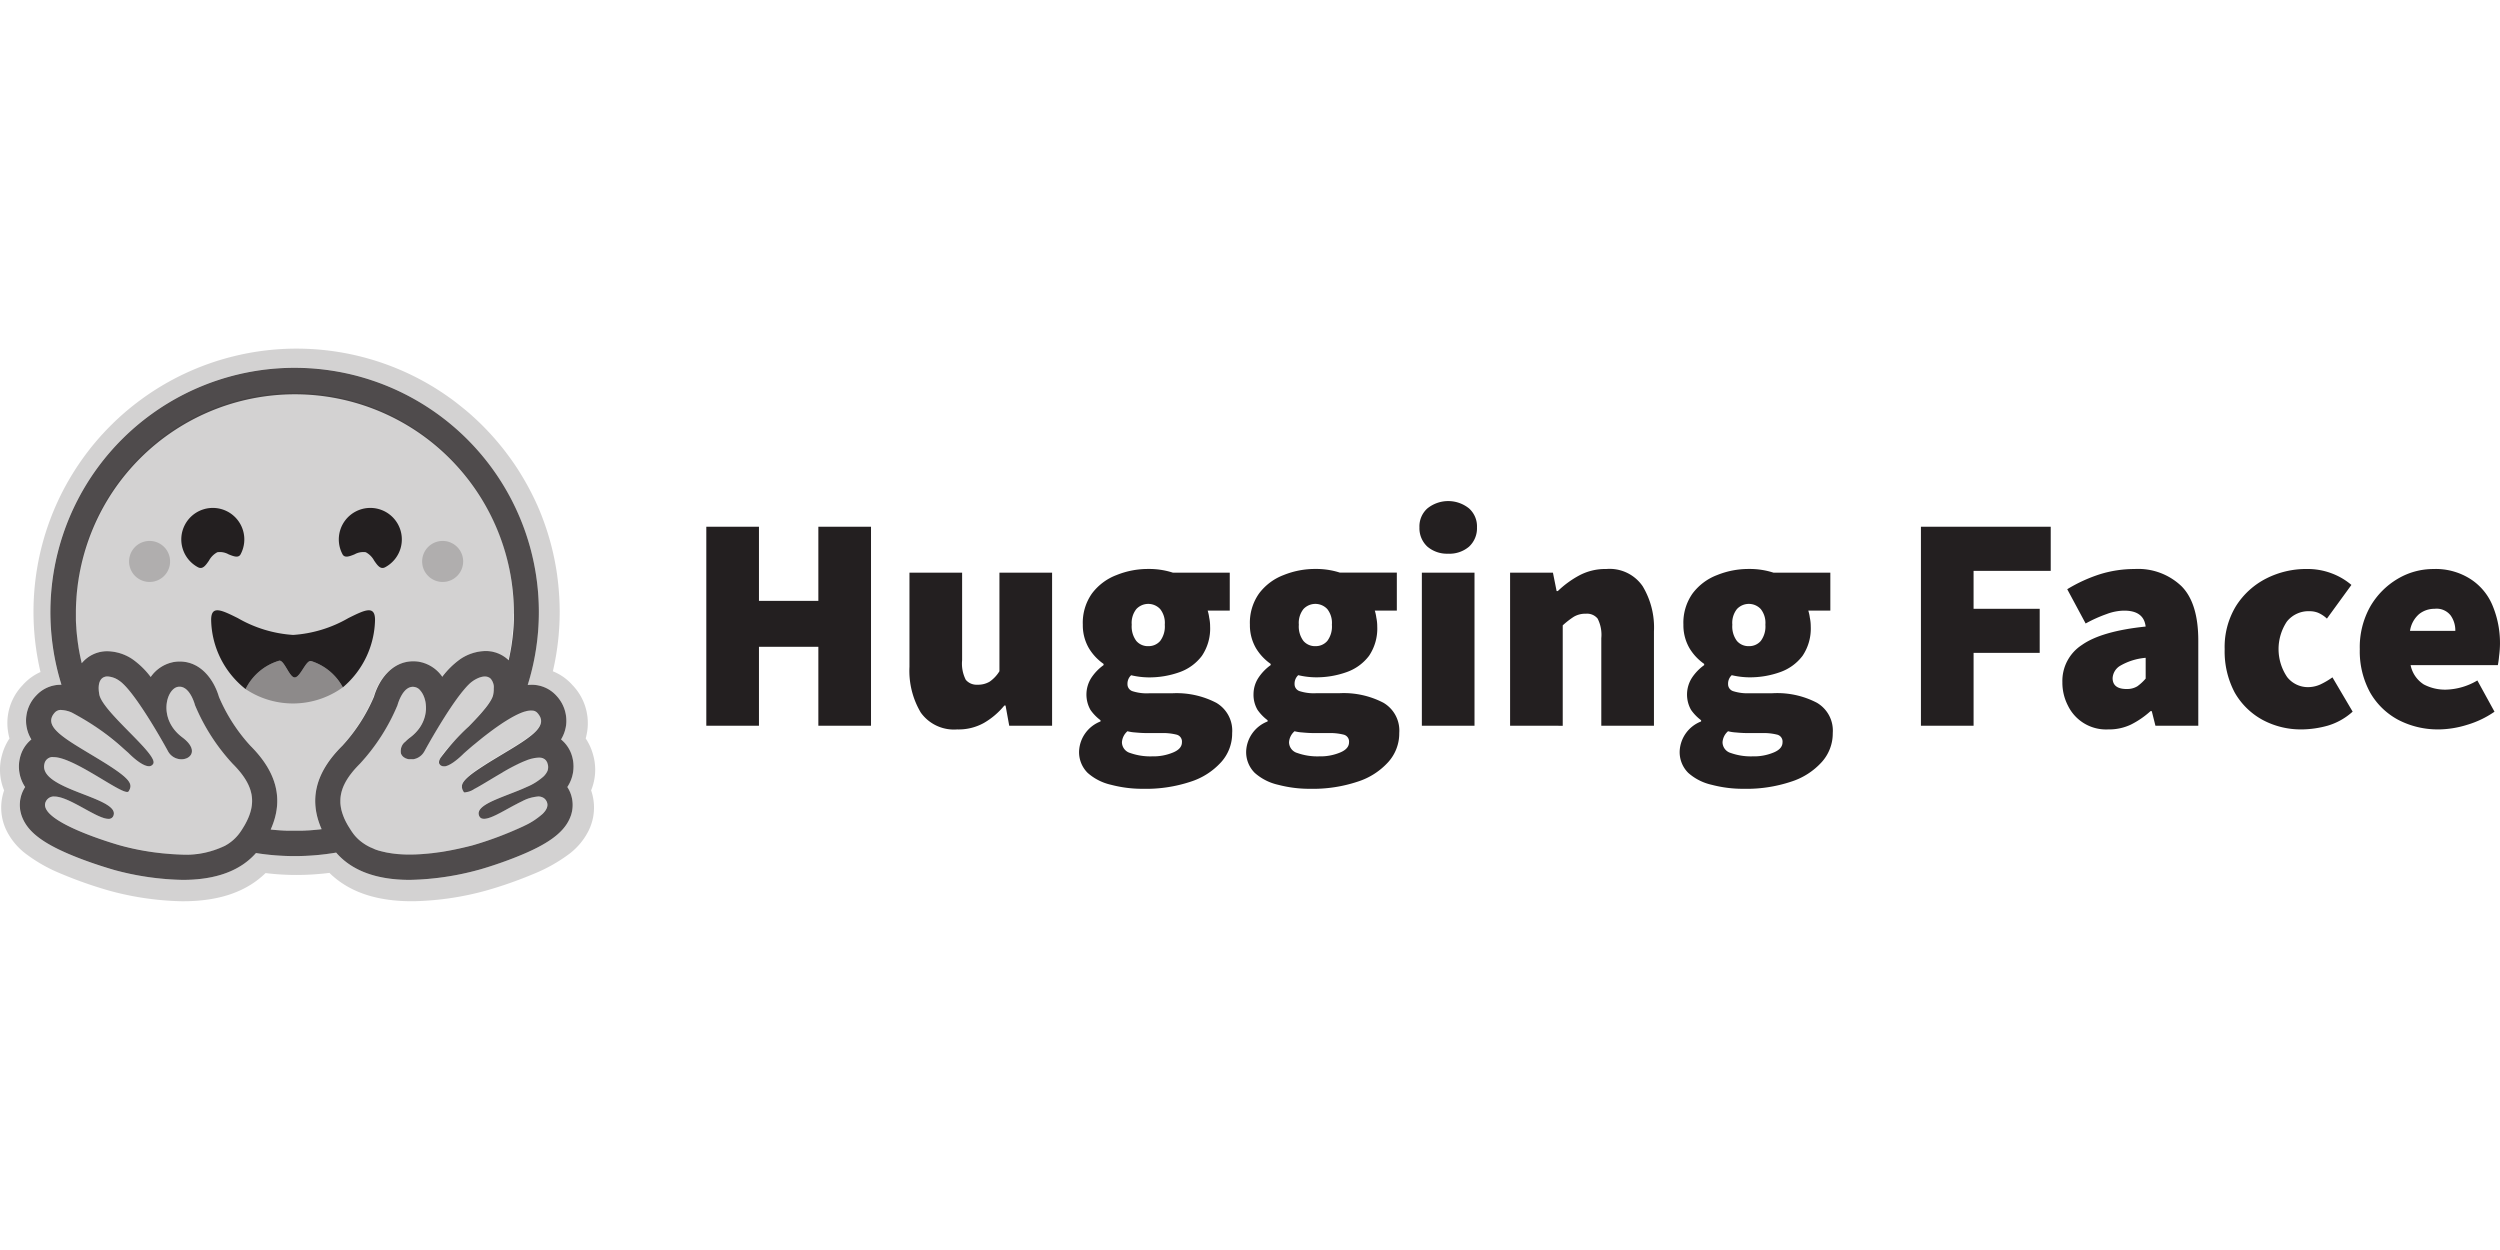 <svg xmlns="http://www.w3.org/2000/svg" xmlns:xlink="http://www.w3.org/1999/xlink" width="256" height="128" viewBox="0 0 256 128">
  <defs>
    <clipPath id="clip-HuggingFace_2-1">
      <rect width="256" height="128"/>
    </clipPath>
  </defs>
  <g id="HuggingFace_2-1" clip-path="url(#clip-HuggingFace_2-1)">
    <g id="HuggingFace" transform="translate(-43.127 5.174)">
      <g id="Text">
        <path id="Pfad_3155" data-name="Pfad 3155" d="M287.541,106.255V85.88h5.392v7.586h6.081V85.88h5.392v20.375h-5.392V98.168h-6.081v8.087Zm25.693.376a4.169,4.169,0,0,1-3.73-1.724,8.356,8.356,0,0,1-1.16-4.671V90.582h5.392v8.965a3.644,3.644,0,0,0,.376,2.006,1.445,1.445,0,0,0,1.191.5,2.326,2.326,0,0,0,1.254-.313,3.557,3.557,0,0,0,1-1.066V90.582h5.392v15.673h-4.389l-.376-2.069h-.125a7.655,7.655,0,0,1-2.1,1.787A5.324,5.324,0,0,1,313.234,106.632Zm19.063,6.081a12.568,12.568,0,0,1-3.292-.407,5.385,5.385,0,0,1-2.413-1.223,2.989,2.989,0,0,1-.878-2.257,3.428,3.428,0,0,1,2.194-3.009v-.125a4.563,4.563,0,0,1-1.034-1.066,3.189,3.189,0,0,1,.063-3.229,4.921,4.921,0,0,1,1.285-1.348v-.125a5.29,5.29,0,0,1-1.5-1.6,4.668,4.668,0,0,1-.627-2.414,5.183,5.183,0,0,1,.94-3.2,5.629,5.629,0,0,1,2.508-1.881,8.547,8.547,0,0,1,3.26-.627,7.892,7.892,0,0,1,2.508.376h5.831v3.887H338.88a4.246,4.246,0,0,1,.157.721,4.325,4.325,0,0,1,.094.909,4.982,4.982,0,0,1-.846,3.009A4.907,4.907,0,0,1,336,100.77a9.161,9.161,0,0,1-3.2.533,8.033,8.033,0,0,1-1.755-.22,1.174,1.174,0,0,0-.376.909.745.745,0,0,0,.5.721,4.779,4.779,0,0,0,1.693.219h2.351a8.8,8.8,0,0,1,4.545.972,3.3,3.3,0,0,1,1.63,3.1,4.378,4.378,0,0,1-1.128,2.978,7.145,7.145,0,0,1-3.135,2.006A14.488,14.488,0,0,1,332.3,112.713Zm.5-14.608a1.553,1.553,0,0,0,1.222-.533,2.463,2.463,0,0,0,.47-1.661,2.283,2.283,0,0,0-.47-1.6,1.669,1.669,0,0,0-2.445,0,2.283,2.283,0,0,0-.47,1.6,2.463,2.463,0,0,0,.47,1.661A1.553,1.553,0,0,0,332.8,98.105Zm.376,11.285a5.208,5.208,0,0,0,2.194-.407q.878-.376.878-1.035a.727.727,0,0,0-.564-.784,5.756,5.756,0,0,0-1.536-.157h-1.222a12.416,12.416,0,0,1-1.442-.063,4.171,4.171,0,0,1-.815-.125,1.626,1.626,0,0,0-.564,1.128,1.155,1.155,0,0,0,.846,1.1A6.146,6.146,0,0,0,333.174,109.39Zm16.235,3.323a12.567,12.567,0,0,1-3.292-.407,5.385,5.385,0,0,1-2.414-1.223,2.99,2.99,0,0,1-.878-2.257,3.429,3.429,0,0,1,2.194-3.009v-.125a4.557,4.557,0,0,1-1.034-1.066,3.041,3.041,0,0,1-.408-1.63,3.074,3.074,0,0,1,.47-1.6,4.918,4.918,0,0,1,1.286-1.348v-.125a5.29,5.29,0,0,1-1.5-1.6,4.668,4.668,0,0,1-.627-2.414,5.185,5.185,0,0,1,.94-3.2,5.629,5.629,0,0,1,2.508-1.881,8.544,8.544,0,0,1,3.26-.627,7.892,7.892,0,0,1,2.508.376h5.83v3.887h-2.257a4.245,4.245,0,0,1,.157.721,4.348,4.348,0,0,1,.094.909,4.982,4.982,0,0,1-.846,3.009,4.906,4.906,0,0,1-2.288,1.661,9.16,9.16,0,0,1-3.2.533,8.035,8.035,0,0,1-1.755-.22,1.175,1.175,0,0,0-.376.909.745.745,0,0,0,.5.721,4.78,4.78,0,0,0,1.693.219h2.351a8.8,8.8,0,0,1,4.545.972,3.3,3.3,0,0,1,1.63,3.1,4.378,4.378,0,0,1-1.128,2.978,7.146,7.146,0,0,1-3.135,2.006A14.488,14.488,0,0,1,349.409,112.713Zm.5-14.608a1.554,1.554,0,0,0,1.223-.533,2.464,2.464,0,0,0,.47-1.661,2.284,2.284,0,0,0-.47-1.6,1.669,1.669,0,0,0-2.445,0,2.284,2.284,0,0,0-.47,1.6,2.464,2.464,0,0,0,.47,1.661A1.554,1.554,0,0,0,349.91,98.105Zm.376,11.285a5.208,5.208,0,0,0,2.194-.407q.878-.376.878-1.035a.728.728,0,0,0-.564-.784,5.754,5.754,0,0,0-1.536-.157h-1.222a12.42,12.42,0,0,1-1.442-.063,4.172,4.172,0,0,1-.815-.125,1.626,1.626,0,0,0-.564,1.128,1.156,1.156,0,0,0,.847,1.1A6.144,6.144,0,0,0,350.287,109.39Zm10.529-3.135V90.582h5.392v15.673Zm2.7-17.617a3.1,3.1,0,0,1-2.132-.721,2.562,2.562,0,0,1-.815-1.975A2.464,2.464,0,0,1,361.38,84a3.4,3.4,0,0,1,4.263,0,2.464,2.464,0,0,1,.815,1.944,2.562,2.562,0,0,1-.815,1.975A3.1,3.1,0,0,1,363.512,88.639Zm6.335,17.617V90.582h4.388l.376,1.881h.125a10.024,10.024,0,0,1,2.132-1.567,5.642,5.642,0,0,1,2.821-.69,4.1,4.1,0,0,1,3.73,1.756,8.2,8.2,0,0,1,1.16,4.639v9.655h-5.392V97.29a3.645,3.645,0,0,0-.376-2.006,1.392,1.392,0,0,0-1.191-.5,2.324,2.324,0,0,0-1.254.314,8.387,8.387,0,0,0-1.128.878v10.282Zm23.95,6.458a12.568,12.568,0,0,1-3.291-.407,5.386,5.386,0,0,1-2.414-1.223,2.99,2.99,0,0,1-.878-2.257,3.428,3.428,0,0,1,2.194-3.009v-.125a4.563,4.563,0,0,1-1.034-1.066,3.188,3.188,0,0,1,.063-3.229,4.921,4.921,0,0,1,1.285-1.348v-.125a5.29,5.29,0,0,1-1.5-1.6,4.671,4.671,0,0,1-.627-2.414,5.183,5.183,0,0,1,.94-3.2,5.63,5.63,0,0,1,2.508-1.881,8.547,8.547,0,0,1,3.26-.627,7.891,7.891,0,0,1,2.508.376h5.83v3.887h-2.257a4.219,4.219,0,0,1,.157.721,4.327,4.327,0,0,1,.094.909,4.982,4.982,0,0,1-.846,3.009,4.908,4.908,0,0,1-2.288,1.661,9.161,9.161,0,0,1-3.2.533,8.031,8.031,0,0,1-1.755-.22,1.174,1.174,0,0,0-.376.909.745.745,0,0,0,.5.721,4.779,4.779,0,0,0,1.693.219h2.351a8.8,8.8,0,0,1,4.545.972,3.3,3.3,0,0,1,1.63,3.1,4.377,4.377,0,0,1-1.129,2.978,7.143,7.143,0,0,1-3.135,2.006A14.488,14.488,0,0,1,393.8,112.713Zm.5-14.608a1.553,1.553,0,0,0,1.222-.533,2.463,2.463,0,0,0,.47-1.661,2.283,2.283,0,0,0-.47-1.6,1.669,1.669,0,0,0-2.445,0,2.283,2.283,0,0,0-.47,1.6,2.463,2.463,0,0,0,.47,1.661A1.553,1.553,0,0,0,394.3,98.105Zm.376,11.285a5.207,5.207,0,0,0,2.194-.407q.878-.376.878-1.035a.727.727,0,0,0-.564-.784,5.756,5.756,0,0,0-1.536-.157h-1.222a12.416,12.416,0,0,1-1.442-.063,4.167,4.167,0,0,1-.815-.125,1.624,1.624,0,0,0-.564,1.128,1.155,1.155,0,0,0,.846,1.1A6.144,6.144,0,0,0,394.674,109.39Zm17.244-3.135V85.88h13.291v4.514h-7.9v3.887h6.771v4.514H417.31v7.461Zm19.187.376a4.337,4.337,0,0,1-4.138-2.445,5.131,5.131,0,0,1-.564-2.382,4.389,4.389,0,0,1,2.006-3.824q2.006-1.411,6.52-1.881-.188-1.63-2.194-1.63a5.19,5.19,0,0,0-1.787.345,14.062,14.062,0,0,0-2.163.972L426.9,92.275a15.5,15.5,0,0,1,3.354-1.536,11.938,11.938,0,0,1,3.542-.533,6.416,6.416,0,0,1,4.8,1.756q1.724,1.724,1.724,5.58v8.714h-4.388l-.376-1.5h-.125a9.033,9.033,0,0,1-2.006,1.379A5.247,5.247,0,0,1,431.1,106.632Zm1.881-4.138a1.993,1.993,0,0,0,1.1-.282,4.9,4.9,0,0,0,.846-.784V99.3a6.178,6.178,0,0,0-2.664.846,1.577,1.577,0,0,0-.721,1.223Q431.544,102.494,432.986,102.494Zm17.935,4.138a8.26,8.26,0,0,1-4.012-.972,7.313,7.313,0,0,1-2.853-2.79,8.984,8.984,0,0,1-1.035-4.451,8.051,8.051,0,0,1,1.16-4.42,7.894,7.894,0,0,1,3.1-2.821,9,9,0,0,1,4.138-.972,6.963,6.963,0,0,1,2.539.439A6.793,6.793,0,0,1,456,91.836l-2.508,3.448a3.191,3.191,0,0,0-.909-.6,2.332,2.332,0,0,0-.846-.157,2.834,2.834,0,0,0-2.351,1.066,5.1,5.1,0,0,0,.031,5.674,2.7,2.7,0,0,0,2.132,1.035,3.1,3.1,0,0,0,1.285-.282,7.839,7.839,0,0,0,1.223-.721l2.069,3.511a6.567,6.567,0,0,1-2.57,1.442A10.258,10.258,0,0,1,450.92,106.632Zm14.025,0a8.759,8.759,0,0,1-4.138-.972,7.256,7.256,0,0,1-2.884-2.79,8.772,8.772,0,0,1-1.066-4.451,8.469,8.469,0,0,1,1.066-4.357,7.86,7.86,0,0,1,2.821-2.853,7.121,7.121,0,0,1,3.636-1,6.6,6.6,0,0,1,3.824,1.035,5.9,5.9,0,0,1,2.257,2.727,9.991,9.991,0,0,1,.658,5.172,8.632,8.632,0,0,1-.125.909h-8.934a3.054,3.054,0,0,0,1.348,1.975,4.686,4.686,0,0,0,2.288.533,6.617,6.617,0,0,0,3.2-.94l1.755,3.2a9.783,9.783,0,0,1-2.821,1.348A10.1,10.1,0,0,1,464.945,106.632ZM462,96.538h4.639a2.626,2.626,0,0,0-.47-1.567,1.818,1.818,0,0,0-1.661-.69,2.5,2.5,0,0,0-1.567.533A2.818,2.818,0,0,0,462,96.538Z" transform="translate(-172.088 -37.113)" fill="#231f20"/>
      </g>
      <g id="Logo">
        <path id="Pfad_3156" data-name="Pfad 3156" d="M103.864,72.129a5.605,5.605,0,0,0-.762-1.684,6.453,6.453,0,0,0,.168-.826,5.61,5.61,0,0,0-1.523-4.64,5.324,5.324,0,0,0-2.007-1.413,26.811,26.811,0,0,0,.7-6.087c0-.936-.053-1.852-.142-2.756q-.07-.676-.168-1.35a26.967,26.967,0,0,0-.9-3.909q-.391-1.26-.9-2.478a27.212,27.212,0,0,0-1.788-3.478,24.163,24.163,0,0,0-1.452-2.149q-.384-.522-.8-1.02a26.747,26.747,0,0,0-2.673-2.807q-.477-.439-.981-.847t-1.013-.8q-1.041-.775-2.149-1.452a26.943,26.943,0,0,0-40.2,29.209,5.308,5.308,0,0,0-1.82,1.336,5.6,5.6,0,0,0-1.523,4.633,6.276,6.276,0,0,0,.168.833,5.624,5.624,0,0,0-.762,1.685,5.515,5.515,0,0,0,.213,3.633,5.345,5.345,0,0,0,.271,4.169,6.77,6.77,0,0,0,1.949,2.323,16,16,0,0,0,3.666,2.064,42.8,42.8,0,0,0,4.872,1.71,30.237,30.237,0,0,0,7.377,1.085c3.485.033,6.486-.787,8.635-2.884a26.1,26.1,0,0,0,3.181.194,27.746,27.746,0,0,0,3.361-.212c2.144,2.11,5.156,2.938,8.654,2.9a30.07,30.07,0,0,0,7.37-1.085,42.492,42.492,0,0,0,4.879-1.71,16.3,16.3,0,0,0,3.672-2.064,6.821,6.821,0,0,0,1.942-2.323,5.344,5.344,0,0,0,.278-4.169A5.55,5.55,0,0,0,103.864,72.129Zm-2.5,3.543a3.367,3.367,0,0,1,.09,2.986c-.662,1.5-2.305,2.675-5.5,3.941-1.985.787-3.8,1.29-3.819,1.3a28.606,28.606,0,0,1-7.055,1.027c-3.4,0-5.936-.939-7.542-2.794a25.3,25.3,0,0,1-8.211.046c-1.608,1.824-4.127,2.747-7.5,2.747a28.6,28.6,0,0,1-7.055-1.027c-.016,0-1.833-.508-3.819-1.3-3.192-1.266-4.836-2.444-5.5-3.941a3.367,3.367,0,0,1,.09-2.986c.046-.087.095-.172.147-.254a3.789,3.789,0,0,1-.511-3.06,3.429,3.429,0,0,1,1.153-1.813,3.684,3.684,0,0,1,.515-4.518,3.4,3.4,0,0,1,2.543-1.08h.027a25.01,25.01,0,1,1,47.742.019q.181-.018.355-.018a3.4,3.4,0,0,1,2.543,1.079,3.684,3.684,0,0,1,.515,4.518,3.426,3.426,0,0,1,1.153,1.813,3.793,3.793,0,0,1-.511,3.06C101.272,75.5,101.322,75.584,101.367,75.671Z" fill="#231f20" opacity="0.2"/>
        <path id="Pfad_3157" data-name="Pfad 3157" d="M105.822,80.022a3.793,3.793,0,0,0,.511-3.06,3.429,3.429,0,0,0-1.153-1.813,3.781,3.781,0,0,0,.512-1.427,3.742,3.742,0,0,0-1.027-3.091,3.4,3.4,0,0,0-2.543-1.08,3.544,3.544,0,0,0-.355.018,25.009,25.009,0,1,0-47.743-.019H54a3.4,3.4,0,0,0-2.543,1.08,3.684,3.684,0,0,0-.515,4.518,3.426,3.426,0,0,0-1.153,1.813,3.79,3.79,0,0,0,.512,3.061c-.053.082-.1.167-.147.254a3.368,3.368,0,0,0-.09,2.986c.661,1.5,2.305,2.676,5.5,3.941,1.985.787,3.8,1.29,3.819,1.3a28.606,28.606,0,0,0,7.055,1.027c3.375,0,5.894-.923,7.5-2.748a25.3,25.3,0,0,0,8.211-.046c1.606,1.855,4.139,2.794,7.542,2.794A28.608,28.608,0,0,0,96.743,88.5c.016,0,1.833-.508,3.819-1.3,3.192-1.265,4.836-2.445,5.5-3.941a3.367,3.367,0,0,0-.09-2.986C105.924,80.188,105.875,80.1,105.822,80.022Zm-33.038,3.9q-.208.364-.445.709a4.518,4.518,0,0,1-1.6,1.42,9.116,9.116,0,0,1-4.309.893A26.822,26.822,0,0,1,60.025,86c-.07-.018-8.68-2.45-7.59-4.52a.9.9,0,0,1,.866-.487c1.535,0,4.33,2.286,5.531,2.286a.5.5,0,0,0,.535-.393c.512-1.836-7.781-2.608-7.082-5.266a.85.85,0,0,1,.928-.661c2.029,0,6.584,3.568,7.536,3.568a.168.168,0,0,0,.154-.066l.012-.02c.447-.738.191-1.275-2.873-3.151l-.294-.179c-3.371-2.04-5.737-3.268-4.391-4.733A.827.827,0,0,1,54,72.131a3.048,3.048,0,0,1,1.12.283A25.323,25.323,0,0,1,60.4,76.106c.3.265.483.426.483.426s1.3,1.357,2.094,1.357a.478.478,0,0,0,.44-.249c.56-.943-5.2-5.306-5.522-7.106-.22-1.22.154-1.837.847-1.837a2.3,2.3,0,0,1,1.174.421c1.376.874,4.033,5.439,5.005,7.215a1.57,1.57,0,0,0,1.384.847c1,0,1.773-.989.091-2.246-2.528-1.892-1.641-4.984-.434-5.174a1.053,1.053,0,0,1,.155-.012c1.1,0,1.581,1.891,1.581,1.891a20.386,20.386,0,0,0,3.855,6C73.763,79.846,74.072,81.66,72.784,83.922Zm7.88.417-.126.015-.216.025-.341.033-.111.01-.1.009-.144.012-.159.011-.159.011-.035,0-.125.007-.053,0-.148.007-.172.007-.156.005-.1,0h-.053l-.1,0h-.052c-.033,0-.065,0-.1,0H77.9q-.218,0-.435,0l-.117,0-.1,0-.124,0-.154-.006-.139-.006h-.036l-.132-.007-.11-.006-.086-.005-.322-.023-.112-.009-.142-.012-.166-.015-.278-.028h0c1.352-3.017.668-5.834-2.064-8.565a17.568,17.568,0,0,1-3.232-5.013c-.5-1.718-1.826-3.627-4.027-3.627a3.6,3.6,0,0,0-.555.044,3.677,3.677,0,0,0-2.408,1.542A8.468,8.468,0,0,0,61.3,66.939a4.781,4.781,0,0,0-2.558-.823,3.366,3.366,0,0,0-2.63,1.207l-.016.02-.037-.154v-.007q-.186-.795-.312-1.6a.023.023,0,0,0,0-.011l-.018-.122c-.01-.066-.02-.132-.029-.2s-.015-.109-.022-.164-.015-.109-.021-.164-.014-.11-.02-.165-.012-.1-.018-.156l0-.013q-.04-.36-.069-.722l-.01-.139q0-.057-.008-.115c0-.009,0-.018,0-.026l-.01-.154c0-.056-.006-.112-.009-.168s-.006-.112-.008-.168l-.006-.146,0-.044,0-.136,0-.115c0-.046,0-.092,0-.138l0-.145c0-.048,0-.1,0-.144s0-.1,0-.145a22.427,22.427,0,0,1,44.853,0v.29c0,.048,0,.1,0,.145s0,.08,0,.12,0,.071,0,.106,0,.09,0,.136v0q-.006.147-.012.295l0,.033-.008.147-.007.116q-.025.413-.065.826v0c0,.051-.01.1-.016.155q-.02.18-.04.36l-.015.12-.019.141q-.01.078-.021.155c-.008.058-.017.115-.025.173l-.021.136-.024.154c-.008.051-.017.1-.026.153s-.018.1-.027.153c-.018.1-.036.2-.056.3q-.059.3-.124.6c-.011.05-.022.1-.034.15a3.376,3.376,0,0,0-2.389-.948,4.779,4.779,0,0,0-2.557.823,8.468,8.468,0,0,0-1.853,1.814,3.682,3.682,0,0,0-2.408-1.542,3.639,3.639,0,0,0-.556-.044c-2.2,0-3.526,1.91-4.027,3.627a17.624,17.624,0,0,1-3.235,5.016C80.022,78.53,79.333,81.335,80.664,84.34ZM103.816,78.3l-.009.026c-.006.017-.012.034-.019.05s-.022.05-.034.074a1.554,1.554,0,0,1-.1.17,1.964,1.964,0,0,1-.162.21c-.014.015-.027.03-.042.046s-.043.045-.065.067A6.094,6.094,0,0,1,101.7,80l-.236.106-.079.035c-.053.023-.106.047-.161.07l-.163.068-.165.068c-.386.159-.782.31-1.168.46l-.165.064-.163.064-.321.127-.157.063-.154.063-.076.032-.149.063c-1.136.487-1.952.983-1.781,1.6,0,.017.01.034.016.05a.577.577,0,0,0,.062.129.435.435,0,0,0,.053.068c.2.21.569.176,1.032.01l.115-.044.08-.031.04-.017c.106-.045.218-.095.333-.15.029-.013.058-.026.087-.042.566-.277,1.208-.65,1.845-.989.1-.053.2-.1.293-.154q.239-.124.482-.238a4.181,4.181,0,0,1,1.626-.485,1.019,1.019,0,0,1,.56.144l.026.017a.864.864,0,0,1,.205.2c.013.019.027.038.038.058s.024.041.036.063c.225.427.037.87-.4,1.3a7.581,7.581,0,0,1-1.831,1.2l-.167.083A35.968,35.968,0,0,1,96.095,86c-.778.2-1.89.466-3.142.664l-.186.029-.03,0q-.426.064-.855.113l-.026,0c-.519.059-1.052.1-1.586.12h-.008q-.288.011-.575.01h-.221q-.439-.006-.876-.04h-.021c-.1-.008-.209-.018-.312-.029q-.268-.029-.535-.071l-.215-.036-.1-.018H87.4q-.154-.029-.307-.065c-.059-.013-.118-.027-.176-.042l-.035-.009-.086-.022-.016,0-.091-.026-.1-.029-.012,0-.086-.026-.1-.031-.08-.027-.058-.02c-.056-.02-.112-.04-.167-.062l-.053-.02L86,86.34q-.126-.051-.25-.106l-.055-.026-.009,0-.058-.027-.114-.057-.011-.006-.054-.029q-.145-.075-.285-.162l-.051-.031-.075-.049-.066-.044-.071-.049-.043-.03c-.045-.032-.089-.065-.133-.1l-.069-.053c-.051-.041-.1-.082-.149-.125l0,0c-.048-.041-.094-.084-.139-.127l0,0-.07-.068-.068-.07-.067-.072-.063-.07-.007-.008a4.441,4.441,0,0,1-.3-.389l-.037-.054-.072-.108-.07-.107q-.051-.079-.1-.159l-.069-.114L83.38,84l-.03-.053c-.01-.018-.021-.037-.032-.056l-.017-.029-.01-.019q-.03-.053-.059-.107l-.026-.047-.027-.051-.026-.051-.051-.1-.024-.051-.051-.108c-.007-.015-.013-.029-.019-.044q-.034-.074-.065-.15c-.014-.033-.027-.067-.04-.1q-.057-.146-.107-.3c-.01-.03-.02-.059-.028-.088q-.032-.1-.058-.2c-.021-.08-.04-.16-.055-.241-.01-.048-.019-.1-.026-.144s-.015-.1-.02-.143q-.018-.142-.026-.284c0-.016,0-.032,0-.047q0-.047,0-.094c-.017-1.264.624-2.48,1.992-3.848a20.39,20.39,0,0,0,3.855-6s.038-.149.118-.364c.027-.071.054-.142.084-.212s.069-.158.108-.235l.011-.022q.074-.147.161-.287c.013-.022.026-.043.042-.065q.065-.1.137-.188c.037-.046.077-.091.119-.134a1.275,1.275,0,0,1,.485-.328l.023-.007.046-.014.055-.013h.008a.917.917,0,0,1,.117-.016h0l.062,0a.955.955,0,0,1,.765.38l.024.028a1.753,1.753,0,0,1,.159.219q.053.086.1.18l.037.077.017.04c.012.026.023.053.034.081a2.961,2.961,0,0,1,.144.489,3.36,3.36,0,0,1,.062.547q0,.121,0,.245c0,.031,0,.063-.005.095a3.541,3.541,0,0,1-.228,1.027l-.04.1a3.658,3.658,0,0,1-.221.442q-.071.122-.154.241l-.034.048a4.007,4.007,0,0,1-.435.511,4.6,4.6,0,0,1-.5.435,4.059,4.059,0,0,0-.5.437,1.23,1.23,0,0,0-.448,1.191.917.917,0,0,0,.042.1.791.791,0,0,0,.142.2l.016.016c.016.016.033.031.051.045l.018.015a1.023,1.023,0,0,0,.136.088c.014.007.026.015.042.022a1.168,1.168,0,0,0,.2.078l.02.005.026.007.023.006.025.005.025.005.023,0,.053.008.017,0,.03,0,.019,0,.031,0h.183l.034,0,.041,0,.038,0a.166.166,0,0,0,.026,0,1.5,1.5,0,0,0,.392-.114c.027-.011.053-.024.077-.037a1.423,1.423,0,0,0,.151-.088,1.555,1.555,0,0,0,.192-.149l.042-.04.02-.02a1.491,1.491,0,0,0,.115-.129,1.792,1.792,0,0,0,.168-.254q.869-1.579,1.82-3.111l.087-.139.088-.14.132-.209.045-.07.089-.139q.179-.277.36-.549l.09-.135c.181-.268.362-.529.541-.777l.089-.123q.292-.4.608-.787l.084-.1c.014-.017.026-.033.041-.049l.082-.095.041-.046.079-.09.04-.043q.058-.063.117-.124c.027-.026.051-.053.077-.078a3.094,3.094,0,0,1,.494-.41l.041-.026.042-.027c.027-.017.054-.033.081-.048.7-.4,1.279-.426,1.612-.093a1.356,1.356,0,0,1,.308,1c0,.021,0,.041,0,.062v.023c0,.021,0,.043,0,.064a.794.794,0,0,1-.006.079c0,.027,0,.047-.007.07a.159.159,0,0,1,0,.02c0,.021,0,.042-.007.062a.048.048,0,0,1,0,.019c0,.028-.007.056-.012.084s-.007.051-.012.077-.005.029-.007.044a1.2,1.2,0,0,1-.03.125,1.789,1.789,0,0,1-.083.224c-.014.032-.029.063-.045.094-.032.064-.068.13-.108.2-.02.033-.04.068-.062.1l-.033.053q-.051.079-.106.161c-.037.054-.076.109-.118.165q-.082.112-.173.228l-.046.058q-.2.244-.4.479l-.109.123-.055.062q-.113.127-.228.251l-.059.063-.118.127-.12.128-.122.128-.123.129-.124.129-.251.259a23.266,23.266,0,0,0-2.892,3.222q-.043.075-.078.154a.641.641,0,0,0-.069.354.269.269,0,0,0,.033.09.578.578,0,0,0,.087.115.458.458,0,0,0,.05.043.5.5,0,0,0,.3.092h.034l.035,0,.035,0,.029,0,.012,0,.026-.005.007,0,.029-.006.01,0,.031-.008.037-.011.073-.025a1.582,1.582,0,0,0,.157-.065l.039-.019.039-.02c.051-.026.1-.054.154-.085s.082-.049.123-.075l.04-.026.039-.027.039-.026.021-.015.057-.04c.053-.037.1-.074.153-.112l0,0,.079-.062c.109-.086.212-.172.305-.254l.062-.055.006-.005.032-.029c.076-.068.144-.132.2-.185l.023-.022.056-.053.033-.033.012-.012,0,0,.057-.057,0,0,.011-.009.013-.012,0,0,.011-.01.06-.053.034-.03.053-.048.041-.036.022-.019.042-.037.062-.054.033-.029c.129-.112.286-.247.465-.4l.074-.062.122-.1.124-.1c.163-.135.338-.278.523-.428l.122-.1.318-.251.132-.1q.166-.128.333-.254c.254-.192.516-.384.781-.571l.114-.079c.079-.055.159-.11.238-.163l.072-.049q.213-.144.431-.281l.072-.045.071-.044.213-.13.071-.042.142-.083.139-.079.028-.016.11-.06.137-.072.068-.035.066-.033q.225-.113.459-.209l.063-.027c.042-.017.083-.033.124-.048l.122-.043.106-.034.012,0,.055-.016h.005l.112-.029h0q.083-.02.162-.033l.053-.008c.051-.008.1-.013.154-.017.033,0,.065,0,.1,0h.025a.939.939,0,0,1,.1.005.3.3,0,0,1,.043,0h.006l.043.007.042.008h0l.041.011a.727.727,0,0,1,.3.167l.008.008.015.015.015.016a1.632,1.632,0,0,1,.291.423l.012.026a1.049,1.049,0,0,1,.059.183.974.974,0,0,1-.03.526,1.471,1.471,0,0,1-.092.214l-.024.044a2.444,2.444,0,0,1-.325.43l-.027.028c-.058.062-.119.122-.181.18l-.061.056-.031.028q-.1.087-.2.169l-.036.029c-.047.038-.1.076-.146.115q-.26.2-.53.384-.159.109-.328.22-.316.207-.637.406l-.187.115c-.582.358-1.227.741-1.916,1.157l-.178.108q-.293.178-.552.341l-.087.055-.165.106-.191.123-.137.089-.088.058-.128.085-.041.026-.128.086-.068.046-.08.055-.073.051q-.174.122-.344.249l-.04.03-.13.1-.054.044q-.138.111-.25.212l-.037.034-.061.057-.041.039-.019.019q-.063.063-.123.131l-.02.022c-.043.05-.081.1-.115.146l-.015.021a1.268,1.268,0,0,0-.1.178l-.01.022-.006.015-.005.013-.007.018c0,.006-.006.017-.009.027a.646.646,0,0,0-.027.109l0,.02,0,.018v.11a.109.109,0,0,0,0,.024s0,.009,0,.014a.219.219,0,0,0,0,.023l.006.033h0c0,.01,0,.021.007.031s.005.022.009.033a.909.909,0,0,0,.034.1s0,.005,0,.007l.011.024c.015.034.031.067.049.1l.019.033.02.034.02.034.012.016.007.007.007.007.008.006.017.01.019.008.021.006a2.036,2.036,0,0,0,.988-.349l.084-.044.142-.077.07-.038c.049-.027.1-.056.151-.086l.094-.053c.616-.355,1.353-.811,2.114-1.256l.214-.125.144-.092.215-.123q.459-.261.929-.5l.141-.071.278-.135q.266-.126.537-.239l.1-.04.012,0a4,4,0,0,1,1.386-.337,1.4,1.4,0,0,1,.249.02h0c.027,0,.051.01.075.016h0a.745.745,0,0,1,.1.033.577.577,0,0,1,.078.035.743.743,0,0,1,.275.24l.017.027a.769.769,0,0,1,.067.125c.011.025.021.051.03.079s.018.056.026.085A1.159,1.159,0,0,1,103.816,78.3Z" transform="translate(-4.602 -4.604)" fill="#231f20" opacity="0.8"/>
        <path id="Pfad_3158" data-name="Pfad 3158" d="M106.465,68.373v-.145a22.425,22.425,0,1,0-44.85,0v.049c0,.032,0,.064,0,.1q0,.072,0,.145l0,.107v.091c0,.028,0,.057,0,.085l0,.115,0,.135v.044l.006.14v.007l.008.164v0c0,.056.006.112.009.167s.006.1.01.155v.009c0,.044.006.088.009.133v.012c0,.043.006.086.01.128v.008l.006.074q.027.32.062.639v.013l.018.156.02.165q.021.164.044.328.014.1.029.2V71.6q.033.223.072.445.11.644.259,1.281v.007l.009.04c.009.038.018.076.027.114l.016-.02a3.366,3.366,0,0,1,2.63-1.207,4.777,4.777,0,0,1,2.558.823A8.467,8.467,0,0,1,69.292,74.9,3.676,3.676,0,0,1,71.7,73.355a3.607,3.607,0,0,1,.556-.044c2.2,0,3.526,1.91,4.027,3.627A17.462,17.462,0,0,0,79.52,81.95c2.733,2.73,3.417,5.548,2.064,8.565h0l.278.028.166.015.02,0,.122.01.112.009.323.023.085.005.068,0,.042,0,.132.007h.036l.139.006.154.006.124,0h.021l.079,0h.028q.262.006.523.006h.318c.033,0,.065,0,.1,0h.2l.1,0,.156-.005.172-.007.148-.007.053,0,.078,0,.046,0,.035,0,.159-.011.159-.012.144-.011.1-.009.111-.01.341-.034.216-.025.126-.015c-1.331-3-.642-5.809,2.08-8.529a17.633,17.633,0,0,0,3.235-5.016c.5-1.718,1.825-3.627,4.027-3.627a3.566,3.566,0,0,1,.556.044A3.682,3.682,0,0,1,99.114,74.9a8.473,8.473,0,0,1,1.852-1.814,4.779,4.779,0,0,1,2.557-.823,3.378,3.378,0,0,1,2.389.948q.052-.232.1-.464.029-.145.058-.291.035-.179.065-.36c.005-.033.011-.065.017-.1.01-.051.018-.1.026-.153l0-.02.021-.134.021-.136h0c.008-.057.017-.114.025-.171s.012-.086.018-.13l0-.025.018-.141.015-.12q.014-.119.027-.238c0-.032.007-.064.01-.1l0-.026c.006-.053.011-.106.015-.159l.012-.123q.037-.409.06-.819v0l.008-.145v-.033l.006-.138q0-.078.006-.157v-.042c0-.033,0-.065,0-.1v-.013c0-.03,0-.062,0-.093v-.027c0-.031,0-.062,0-.093v-.026c0-.04,0-.079,0-.119Zm-27.985,22.4c1.776-2.6,1.65-4.56-.787-6.995a20.394,20.394,0,0,1-3.855-6S73.308,75.715,72.1,75.9s-2.093,3.281.435,5.174-.5,3.175-1.476,1.4-3.629-6.341-5.007-7.214-2.346-.384-2.021,1.416c.161.893,1.661,2.418,3.062,3.842,1.422,1.446,2.742,2.788,2.46,3.262-.56.943-2.533-1.108-2.533-1.108S60.843,77.055,59.5,78.52c-1.24,1.35.672,2.5,3.618,4.267l.773.465c3.371,2.041,3.633,2.579,3.154,3.351-.177.285-1.3-.392-2.693-1.225-2.366-1.42-5.486-3.293-5.926-1.617-.381,1.451,1.914,2.34,4,3.146,1.734.672,3.32,1.286,3.087,2.12-.242.864-1.552.144-2.985-.645-1.608-.885-3.371-1.855-3.947-.761-1.09,2.068,7.519,4.5,7.59,4.521C68.946,92.865,76.01,94.394,78.479,90.776Zm11.441,0c-1.776-2.6-1.65-4.56.787-6.995a20.4,20.4,0,0,0,3.856-6s.529-2.069,1.736-1.879,2.093,3.281-.435,5.174.5,3.175,1.476,1.4,3.628-6.341,5.005-7.214,2.346-.384,2.021,1.416c-.161.893-1.661,2.418-3.062,3.843-1.421,1.445-2.741,2.787-2.459,3.262.56.943,2.535-1.109,2.535-1.109s6.177-5.622,7.522-4.156c1.24,1.35-.672,2.5-3.618,4.268l-.773.465c-3.371,2.04-3.633,2.579-3.154,3.351.177.285,1.305-.392,2.693-1.225,2.366-1.42,5.486-3.294,5.926-1.617.381,1.451-1.914,2.34-4,3.146-1.734.672-3.32,1.286-3.087,2.12.242.864,1.552.143,2.984-.645,1.608-.885,3.371-1.855,3.948-.761,1.09,2.07-7.52,4.5-7.59,4.52C99.453,92.865,92.389,94.394,89.921,90.776Z" transform="translate(-10.741 -10.748)" fill="#231f20" fill-rule="evenodd" opacity="0.2"/>
        <path id="Pfad_3159" data-name="Pfad 3159" d="M124.748,90.163a2.1,2.1,0,0,1,.857.858c.334.484.646.935,1.123.681a3.227,3.227,0,1,0-4.364-1.334c.221.416.713.22,1.231.013A1.827,1.827,0,0,1,124.748,90.163Zm-15.2,0a2.1,2.1,0,0,0-.857.858c-.334.484-.646.935-1.123.681a3.227,3.227,0,1,1,4.365-1.334c-.222.416-.713.22-1.232.012A1.824,1.824,0,0,0,109.545,90.163ZM122.4,104a9.282,9.282,0,0,0,3.295-6.907c0-1.509-1.016-1.034-2.641-.23l-.091.046a12.986,12.986,0,0,1-5.659,1.723,12.981,12.981,0,0,1-5.659-1.723c-1.678-.831-2.731-1.353-2.731.185a9.222,9.222,0,0,0,3.526,7.082,5.606,5.606,0,0,1,3.425-2.9c.258-.077.524.367.8.822.262.439.531.887.8.887.291,0,.576-.442.855-.874.291-.451.576-.891.85-.8A5.612,5.612,0,0,1,122.4,104Z" transform="translate(-44.165 -38.789)" fill="#231f20" fill-rule="evenodd"/>
        <path id="Pfad_3160" data-name="Pfad 3160" d="M138.06,141.215a8.715,8.715,0,0,1-9.959.176,5.613,5.613,0,0,1,3.425-2.9c.507-.151,1.044,1.709,1.6,1.709.6,0,1.168-1.849,1.706-1.677A5.614,5.614,0,0,1,138.06,141.215Z" transform="translate(-59.829 -76.006)" fill="#231f20" opacity="0.4"/>
        <path id="Pfad_3161" data-name="Pfad 3161" d="M91.081,100.9a2.1,2.1,0,1,1,.887-1.335A2.1,2.1,0,0,1,91.081,100.9Zm30.01,0a2.1,2.1,0,1,1,.887-1.335A2.1,2.1,0,0,1,121.091,100.9Z" transform="translate(-31.463 -46.84)" fill="#231f20" fill-rule="evenodd" opacity="0.2"/>
      </g>
    </g>
  </g>
</svg>
